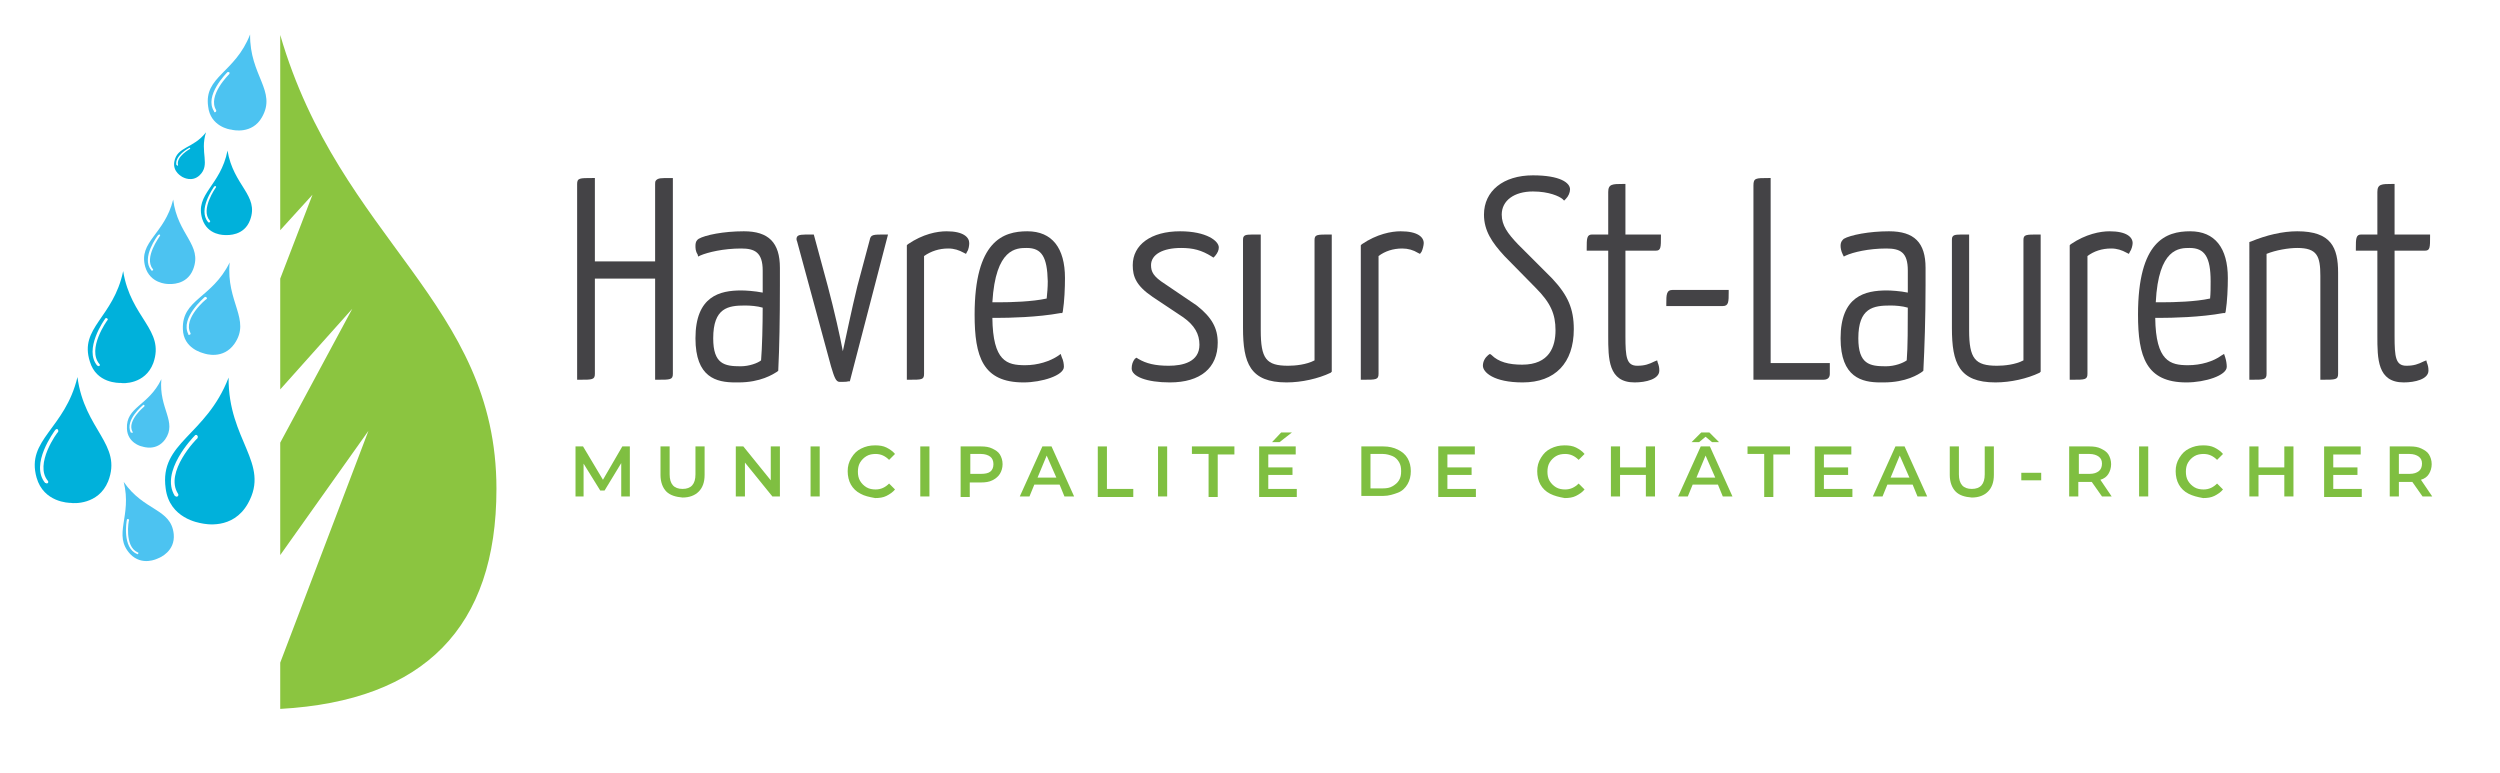 <?xml version="1.0" encoding="utf-8"?>
<!-- Generator: Adobe Illustrator 26.0.0, SVG Export Plug-In . SVG Version: 6.00 Build 0)  -->
<svg version="1.1" id="Calque_1" xmlns="http://www.w3.org/2000/svg" xmlns:xlink="http://www.w3.org/1999/xlink" x="0px" y="0px"
	 width="464.8px" height="143.7px" viewBox="0 0 464.8 143.7" style="enable-background:new 0 0 464.8 143.7;" xml:space="preserve"
	>
<style type="text/css">
	.st0{fill:#8BC540;}
	.st1{fill-rule:evenodd;clip-rule:evenodd;fill:#00B1DB;}
	.st2{fill-rule:evenodd;clip-rule:evenodd;fill:#4CC3F1;}
	.st3{fill:#444346;}
	.st4{fill-rule:evenodd;clip-rule:evenodd;fill:#444346;}
	.st5{enable-background:new    ;}
	.st6{fill:#7FBF41;}
</style>
<path class="st0" d="M92.3,90.9c0,25.7-13.4,39.4-40.2,40.9v-8.6l16.4-43.1l-16.4,23.1V82.3l13.4-24.9l-13.4,15V51.8l6-15.6l-6,6.6
	V6.5C63.2,44.7,92.3,56.2,92.3,90.9z"/>
<path class="st1" d="M13.2,93.5c-0.4,0-5.1-0.1-6.4-4.7c-2-7.1,5.3-9,7.6-18.7c1.3,9.9,8.4,12.5,5.7,19.4
	C18.3,93.9,13.6,93.6,13.2,93.5z M8.9,89.8c0.1-0.1,0.1-0.3,0-0.4c-2.6-3.1,1.8-9.1,1.9-9.1c0.1-0.2,0-0.4-0.1-0.5s-0.3,0-0.4,0.1
	c-0.2,0.3-4.8,6.4-1.9,9.9c0.1,0,0.1,0,0.1,0C8.6,89.9,8.8,89.9,8.9,89.8z"/>
<path class="st1" d="M37.5,97.3c-0.5-0.1-6-0.9-6.7-6.5c-1.2-8.6,7.5-9.7,11.7-20.6c-0.1,11.7,7.8,15.9,3.6,23.4
	C43.3,98.6,38,97.4,37.5,97.3z M33,92.3c0.2-0.1,0.2-0.4,0.1-0.5c-2.6-4,3.5-10.3,3.6-10.3c0.1-0.2,0.1-0.4,0-0.5
	c-0.1-0.2-0.4-0.2-0.5,0c-0.3,0.3-6.5,6.7-3.7,11.2l0,0C32.7,92.3,32.8,92.4,33,92.3z"/>
<path class="st1" d="M22.5,71.2c-0.4,0-4.6,0.1-5.8-4c-2-6.3,4.4-8.1,6.2-16.8c1.4,8.8,7.8,10.9,5.6,17.1
	C27,71.5,22.8,71.3,22.5,71.2z M18.5,68c0.1-0.1,0.1-0.2,0-0.3c-2.4-2.8,1.4-8.1,1.5-8.2c0.1-0.1,0-0.3-0.1-0.3
	c-0.1-0.1-0.3-0.1-0.3,0c-0.2,0.2-4.1,5.8-1.5,8.8c0.1,0,0.1,0,0.1,0C18.3,68.1,18.4,68.1,18.5,68z"/>
<path class="st1" d="M42,43.7c-0.3,0-3.4,0.1-4.4-3C36.2,36,41,34.6,42.3,28c1.1,6.6,5.9,8.3,4.2,12.9C45.4,43.9,42.3,43.7,42,43.7z
	 M39,41.3c0.1-0.1,0.1-0.2,0-0.3c-1.8-2,1.1-6.1,1.1-6.1c0.1-0.1,0.1-0.2,0-0.3c-0.1,0-0.2,0-0.3,0.1c-0.1,0.2-3.1,4.3-1.1,6.6
	c0,0,0,0,0,0C38.8,41.4,38.9,41.4,39,41.3z"/>
<path class="st1" d="M33.9,32.9c-0.1-0.1-1.8-0.9-1.5-2.8c0.5-2.9,3.5-2.4,5.9-5.5c-1.2,3.8,0.9,6-1.2,8
	C35.7,33.9,34.1,33,33.9,32.9z M33,30.8c0.1,0,0.1,0,0.1-0.1c-0.4-1.6,2.2-3,2.2-3c0.1-0.1,0.1-0.1,0-0.2c0-0.1,0-0.1-0.1,0
	c-0.1,0-2.8,1.5-2.4,3.2c0.1,0,0.1,0,0.1,0C32.9,30.7,32.9,30.8,33,30.8z"/>
<path class="st2" d="M29.4,103.8c-0.2,0.1-3,1.5-5.2-0.8c-3.3-3.6,0.4-7-1.2-13.4c3.8,5.5,8.8,4.9,9.3,9.7
	C32.6,102.5,29.7,103.7,29.4,103.8z M25.7,102.9c0.1-0.1,0-0.2-0.1-0.2c-2.5-1.1-1.7-5.9-1.6-6c0-0.1-0.1-0.2-0.2-0.2
	c-0.1,0-0.2,0-0.2,0.1c-0.1,0.3-0.9,5.3,1.9,6.4l0,0C25.6,103.1,25.7,103,25.7,102.9z"/>
<path class="st2" d="M26.4,83c-0.2,0-2.7-0.7-2.8-3.3c-0.2-4.1,4-4.2,6.4-9.2c-0.5,5.5,3,7.9,0.7,11.2C29.1,83.9,26.7,83.1,26.4,83z
	 M24.6,80.5c0.1-0.1,0.1-0.2,0-0.3c-1-2,2.2-4.6,2.2-4.6c0.1-0.1,0.1-0.2,0-0.3c0,0-0.1-0.1-0.2,0c-0.1,0.1-3.4,2.8-2.3,5.1
	c0.1,0,0.1,0,0.1,0C24.4,80.4,24.5,80.5,24.6,80.5z"/>
<path class="st2" d="M37.9,65.7c-0.3-0.1-3.8-0.9-3.9-4.5c-0.2-5.6,5.4-5.7,8.7-12.4c-0.7,7.4,4,10.6,0.9,15.1
	C41.5,66.9,38.2,65.8,37.9,65.7z M35.3,62.2c0.1,0,0.2-0.1,0.1-0.3c-1.4-2.7,2.9-6.3,3-6.3c0.1-0.1,0.1-0.2,0-0.3s-0.2-0.1-0.3-0.1
	c-0.2,0.2-4.6,3.9-3.1,6.9c0,0.1,0,0.1,0,0.1C35.1,62.3,35.2,62.3,35.3,62.2z"/>
<path class="st2" d="M43,24.1c-0.3,0-3.9-0.6-4.3-4.3c-0.8-5.6,5-6.2,7.8-13.4c-0.1,7.7,5,10.5,2.2,15.4C46.9,25,43.3,24.2,43,24.1z
	 M40.1,20.8c0.1,0,0.1-0.2,0.1-0.3c-1.7-2.7,2.4-6.7,2.4-6.7c0.1-0.1,0.1-0.3,0-0.4c-0.1,0-0.2,0-0.3,0c-0.2,0.2-4.4,4.4-2.5,7.3
	c0,0.1,0,0.1,0,0.1C39.9,20.9,40,20.9,40.1,20.8z"/>
<path class="st2" d="M31.3,52.8c-0.3,0-3.4-0.1-4.3-3.2c-1.3-4.7,3.6-6,5.2-12.5c0.8,6.6,5.5,8.4,3.7,13
	C34.7,53.1,31.6,52.8,31.3,52.8z M28.4,50.3c0.1-0.1,0.1-0.2,0-0.3c-1.7-2.1,1.3-6,1.3-6.1c0.1-0.1,0.1-0.2,0-0.3
	c-0.1,0-0.2,0-0.3,0.1s-3.2,4.2-1.3,6.5c0,0.1,0,0.1,0,0.1C28.2,50.3,28.3,50.3,28.4,50.3z"/>
<path class="st3" d="M124.6,33.1h0.5v36.4c0,1.1-0.5,1.1-2.8,1.1h-0.5V51.8h-11.2v17.7c0,1.1-0.5,1.1-2.8,1.1h-0.5V34.2
	c0-1.1,0.5-1.1,2.8-1.1h0.5v15.5h11.2V34.2c0-0.3,0-0.5,0.2-0.7C122.4,33.1,122.9,33.1,124.6,33.1z"/>
<path class="st4" d="M145,49.8V53c0,6.2-0.1,11.8-0.3,15.7v0.2l-0.2,0.2c-0.8,0.5-3.1,2-7.2,2c-0.2,0-0.4,0-0.6,0
	c-3.5,0-7.4-0.9-7.4-8.2c0-7.9,4.6-8.9,8.5-8.9c0.8,0,2.5,0.1,4,0.4v-4.1c0-3.4-1.5-4.1-4-4.1c-3.3,0-6.2,0.7-7.6,1.3l-0.4,0.2
	l-0.1-0.4c-0.4-0.6-0.4-1.2-0.4-1.6c0-0.8,0.3-1.1,0.6-1.3c1.2-0.7,4.6-1.4,8.4-1.4C142.9,43,145,45.1,145,49.8z M138.5,56.8
	c-3.1,0-5.9,0.4-5.9,6.1c0,4.8,2.1,5.2,5.1,5.2c1.6,0,3.2-0.6,3.8-1.1c0.2-2.4,0.3-6.6,0.3-9.8C140.8,56.9,139.5,56.8,138.5,56.8
	L138.5,56.8z"/>
<path class="st3" d="M164.6,43.6h0.5L158,70.9h-0.3c-0.3,0.1-0.8,0.1-1.6,0.1c-0.7,0-1-0.9-1.6-2.9l-6.3-23.2
	c-0.1-0.2-0.2-0.6,0-0.9c0.3-0.4,0.9-0.4,2.7-0.4h0.4l2.6,9.6c1.2,4.5,2.3,9.4,2.8,12.1c0.6-2.7,1.6-7.6,2.7-12.1l2.3-8.6
	C161.9,43.6,162.3,43.6,164.6,43.6L164.6,43.6z"/>
<path class="st3" d="M180.2,45.2c0,0.4-0.1,1.2-0.4,1.6l-0.2,0.4l-0.4-0.2c-0.9-0.5-1.8-0.8-2.9-0.8c-1.7,0-3.2,0.5-4.5,1.4v21.9
	c0,1.1-0.4,1.1-2.8,1.1h-0.4v-25l0.2-0.2c2.8-1.9,5.4-2.4,7.2-2.4C179.1,43,180.2,44.1,180.2,45.2L180.2,45.2z"/>
<path class="st4" d="M185.4,59.1c-0.3,0-0.6,0-0.9,0c0.1,8.1,2.7,8.8,6.1,8.8c2.3,0,4.6-0.7,6.2-1.8l0.4-0.3l0.2,0.6
	c0.3,0.6,0.4,1.3,0.4,1.8c0,1.6-4.1,2.9-7.5,2.9c-7.6,0-9.1-4.8-9.1-12.6c0-13.7,5.3-15.5,9.8-15.5c4.6,0,7,3.1,7,8.7
	c0,1.8-0.1,4.3-0.4,6.2l-0.1,0.3h-0.3C192.9,59,187.5,59.1,185.4,59.1L185.4,59.1z M184.5,56.2c0.4,0,0.8,0,1.3,0
	c2.1,0,6.1-0.1,8.8-0.7c0.1-1,0.2-2,0.2-3.2c-0.1-4.5-1.1-6.2-3.9-6.2C189,46.1,185.1,46.1,184.5,56.2L184.5,56.2z"/>
<path class="st3" d="M214,49.3c0,1.2,0.4,2.1,2.6,3.5l5.9,4c2.8,2.2,3.9,4.2,3.9,6.9c0,4.7-3.2,7.4-8.9,7.4c-4.3,0-7.1-1.1-7.1-2.6
	c0-0.7,0.2-1.3,0.6-1.8l0.3-0.2l0.3,0.2c1.5,0.9,3.2,1.3,5.7,1.3c2.6,0,5.7-0.7,5.7-3.9c0-2-0.9-3.6-3-5.1l-5.7-3.8
	c-3.1-2.1-3.7-3.8-3.7-5.9c0-3.8,3.4-6.3,8.8-6.3c4.9,0,7.2,1.8,7.2,3c0,0.5-0.2,1-0.7,1.6l-0.3,0.3l-0.3-0.2
	c-1.9-1.2-3.5-1.6-5.7-1.6C216.2,46.1,214,47.3,214,49.3z"/>
<path class="st3" d="M247.2,43.6h0.4v25.5l-0.2,0.2c-2.3,1.1-5.4,1.8-8.2,1.8c-6.8,0-8.1-3.6-8.1-10.1V44.6c0-0.2,0-0.5,0.2-0.7
	c0.3-0.3,0.8-0.3,2.6-0.3h0.5v17.8c0,5.3,1,6.6,5.1,6.6c1.3,0,3.4-0.2,4.9-1V44.6C244.4,43.6,244.9,43.6,247.2,43.6L247.2,43.6z"/>
<path class="st3" d="M264.7,45.2c0,0.4-0.2,1.2-0.4,1.6l-0.3,0.4l-0.4-0.2c-0.8-0.5-1.8-0.8-2.9-0.8c-1.7,0-3.2,0.5-4.4,1.4v21.9
	c0,1.1-0.5,1.1-2.8,1.1H253v-25l0.2-0.2c2.8-1.9,5.5-2.4,7.2-2.4C263.6,43,264.7,44.1,264.7,45.2L264.7,45.2z"/>
<path class="st3" d="M288.6,51.8c2.9,3.1,4,5.6,4,9.4c0,6.3-3.5,9.9-9.5,9.9c-5.4,0-7.4-1.9-7.4-3.1c0-0.8,0.4-1.5,1-2l0.3-0.2
	l0.3,0.2c1.3,1.3,3.2,1.8,5.7,1.8c5.1,0,6.2-3.4,6.2-6.4s-0.9-5.1-3.7-7.9l-5.8-5.9c-2.3-2.5-3.8-4.7-3.8-7.7c0-4.4,3.6-7.3,9.1-7.3
	c5.1,0,6.9,1.4,6.9,2.6c0,0.6-0.3,1.3-0.8,1.8l-0.3,0.3l-0.3-0.3c-0.6-0.5-2.5-1.4-5.5-1.4c-3.5,0-5.8,1.7-5.8,4.3
	c0,2,1.1,3.5,3,5.5L288.6,51.8z"/>
<path class="st3" d="M302.2,43.6h6.6V44c0,1.9,0,2.6-0.9,2.6h-5.7v15.9c0,3.9,0.2,5.5,2.2,5.5c1.4,0,2.2-0.3,3.2-0.8l0.5-0.2
	l0.1,0.4c0.2,0.5,0.3,0.9,0.3,1.5c0,1.6-2.5,2.2-4.6,2.2c-4.9,0-4.9-4.4-4.9-8.7V46.6h-4v-0.4c0-1.8,0-2.6,1-2.6h3v-7.9
	c0-1.5,0.8-1.5,2.8-1.5h0.4V43.6z"/>
<path class="st3" d="M311,53.9h10.4v0.4c0,1.8,0,2.6-1.1,2.6h-10.5v-0.4C309.8,54.8,309.8,53.9,311,53.9z"/>
<path class="st3" d="M329.2,67.5h11v2c0,0.5-0.2,1.1-1.2,1.1h-13V34.5c0-1.4,0.4-1.4,2.8-1.4h0.4L329.2,67.5z"/>
<path class="st4" d="M358,49.8V53c0,6.2-0.2,11.8-0.4,15.7v0.2l-0.2,0.2c-0.7,0.5-3,2-7.2,2c-0.2,0-0.4,0-0.6,0
	c-3.4,0-7.4-0.9-7.4-8.2c0-7.9,4.6-8.9,8.6-8.9c0.7,0,2.5,0.1,3.9,0.4v-4.1c0-3.4-1.4-4.1-4-4.1c-3.3,0-6.2,0.7-7.5,1.3l-0.4,0.2
	l-0.2-0.4c-0.3-0.6-0.4-1.2-0.4-1.6c0-0.8,0.4-1.1,0.6-1.3c1.2-0.7,4.7-1.4,8.4-1.4C355.9,43,358,45.1,358,49.8L358,49.8z
	 M351.5,56.8c-3.2,0-6,0.4-6,6.1c0,4.8,2.1,5.2,5.1,5.2c1.7,0,3.2-0.6,3.9-1.1c0.2-2.4,0.2-6.6,0.2-9.8
	C353.7,56.9,352.4,56.8,351.5,56.8z"/>
<path class="st3" d="M379,43.6h0.4v25.5l-0.2,0.2c-2.3,1.1-5.4,1.8-8.2,1.8c-6.8,0-8.1-3.6-8.1-10.1V44.6c0-0.2,0-0.5,0.2-0.7
	c0.3-0.3,0.8-0.3,2.6-0.3h0.4v17.8c0,5.3,1.1,6.6,5.2,6.6c1.3,0,3.4-0.2,4.9-1V44.6C376.2,43.6,376.7,43.6,379,43.6L379,43.6z"/>
<path class="st3" d="M396.5,45.2c0,0.4-0.2,1.2-0.5,1.6l-0.2,0.4l-0.4-0.2c-0.9-0.5-1.8-0.8-2.9-0.8c-1.7,0-3.2,0.5-4.4,1.4v21.9
	c0,1.1-0.5,1.1-2.8,1.1h-0.5v-25l0.2-0.2c2.8-1.9,5.5-2.4,7.2-2.4C395.4,43,396.5,44.1,396.5,45.2L396.5,45.2z"/>
<path class="st4" d="M401.6,59.1c-0.3,0-0.6,0-0.9,0c0.1,8.1,2.8,8.8,6.1,8.8c2.4,0,4.7-0.7,6.2-1.8l0.5-0.3l0.2,0.6
	c0.2,0.6,0.3,1.3,0.3,1.8c0,1.6-4,2.9-7.5,2.9c-7.5,0-9-4.8-9-12.6c0-13.7,5.2-15.5,9.7-15.5c4.6,0,7,3.1,7,8.7
	c0,1.8-0.1,4.3-0.4,6.2l-0.1,0.3h-0.3C409.1,59,403.7,59.1,401.6,59.1L401.6,59.1z M400.8,56.2c0.3,0,0.7,0,1.2,0
	c2.2,0,6.2-0.1,8.9-0.7c0.1-1,0.1-2,0.1-3.2c0-4.5-1.1-6.2-3.9-6.2C405.2,46.1,401.3,46.1,400.8,56.2L400.8,56.2z"/>
<path class="st3" d="M434.7,50.7v18.8c0,1.1-0.5,1.1-2.9,1.1h-0.4V51.3c0-3.7-0.6-5.2-4.3-5.2c-1.6,0-4,0.4-5.7,1.1v22.3
	c0,1.1-0.5,1.1-2.8,1.1h-0.4V45l0.3-0.1c2.9-1.2,5.9-1.9,8.6-1.9C433.4,43,434.7,46,434.7,50.7L434.7,50.7z"/>
<path class="st3" d="M445.2,46.6v15.9c0,3.9,0.2,5.5,2.2,5.5c1.4,0,2.2-0.3,3.2-0.8l0.5-0.2l0.1,0.4c0.2,0.5,0.3,0.9,0.3,1.5
	c0,1.6-2.5,2.2-4.6,2.2c-4.9,0-4.9-4.4-4.9-8.7V46.6h-4v-0.4c0-1.8,0-2.6,1-2.6h3v-7.9c0-1.5,0.8-1.5,2.8-1.5h0.4v9.4h6.6V44
	c0,1.9,0,2.6-0.9,2.6L445.2,46.6z"/>
<g class="st5">
	<path class="st6" d="M115.5,92.3l0-6.2l-3.1,5.1h-0.8l-3.1-5v6.1H107V83h1.4l3.7,6.2l3.6-6.2h1.4l0,9.3H115.5z"/>
	<path class="st6" d="M123.9,91.4c-0.7-0.7-1.1-1.8-1.1-3.1V83h1.7v5.2c0,1.8,0.8,2.7,2.4,2.7c1.6,0,2.4-0.9,2.4-2.7V83h1.7v5.3
		c0,1.4-0.4,2.4-1.1,3.1c-0.7,0.7-1.7,1.1-3,1.1C125.7,92.4,124.6,92.1,123.9,91.4z"/>
	<path class="st6" d="M145,83v9.3h-1.4l-5.1-6.3v6.3h-1.7V83h1.4l5.1,6.3V83H145z"/>
	<path class="st6" d="M150.7,83h1.7v9.3h-1.7V83z"/>
	<path class="st6" d="M160,91.8c-0.8-0.4-1.4-1-1.8-1.7s-0.6-1.6-0.6-2.5c0-0.9,0.2-1.7,0.7-2.5s1-1.3,1.8-1.7
		c0.8-0.4,1.6-0.6,2.6-0.6c0.8,0,1.5,0.1,2.1,0.4c0.6,0.3,1.2,0.7,1.6,1.2l-1.1,1.1c-0.7-0.7-1.5-1.1-2.5-1.1
		c-0.6,0-1.2,0.1-1.7,0.4c-0.5,0.3-0.9,0.7-1.2,1.2c-0.3,0.5-0.4,1.1-0.4,1.7c0,0.6,0.1,1.2,0.4,1.7s0.7,0.9,1.2,1.2
		c0.5,0.3,1.1,0.4,1.7,0.4c1,0,1.8-0.4,2.5-1.1l1.1,1.1c-0.4,0.5-1,0.9-1.6,1.2s-1.3,0.4-2.1,0.4C161.6,92.4,160.7,92.2,160,91.8z"
		/>
	<path class="st6" d="M171.1,83h1.7v9.3h-1.7V83z"/>
	<path class="st6" d="M184.5,83.4c0.6,0.3,1.1,0.6,1.4,1.1c0.3,0.5,0.5,1.1,0.5,1.8c0,0.7-0.2,1.3-0.5,1.8c-0.3,0.5-0.8,0.9-1.4,1.2
		s-1.3,0.4-2.1,0.4h-2.1v2.7h-1.7V83h3.8C183.2,83,183.9,83.1,184.5,83.4z M184.1,87.7c0.4-0.3,0.6-0.8,0.6-1.4s-0.2-1.1-0.6-1.4
		c-0.4-0.3-1-0.5-1.7-0.5h-2v3.7h2C183.1,88.1,183.7,88,184.1,87.7z"/>
	<path class="st6" d="M197,90.1h-4.7l-0.9,2.2h-1.8l4.2-9.3h1.7l4.2,9.3h-1.8L197,90.1z M196.4,88.8l-1.8-4.1l-1.7,4.1H196.4z"/>
	<path class="st6" d="M204.1,83h1.7v7.9h4.9v1.5h-6.6V83z"/>
	<path class="st6" d="M215.3,83h1.7v9.3h-1.7V83z"/>
	<path class="st6" d="M224.7,84.4h-3.1V83h7.9v1.5h-3.1v7.9h-1.7V84.4z"/>
	<path class="st6" d="M241.1,90.9v1.5h-7V83h6.8v1.5h-5.1v2.4h4.5v1.4h-4.5v2.6H241.1z M238.2,80.4h2l-2.3,1.8h-1.4L238.2,80.4z"/>
	<path class="st6" d="M253.1,83h4.1c1,0,1.9,0.2,2.7,0.6s1.4,0.9,1.8,1.6c0.4,0.7,0.6,1.5,0.6,2.4c0,0.9-0.2,1.7-0.6,2.4
		c-0.4,0.7-1,1.3-1.8,1.6s-1.7,0.6-2.7,0.6h-4.1V83z M257.1,90.8c0.7,0,1.3-0.1,1.8-0.4s0.9-0.6,1.2-1.1c0.3-0.5,0.4-1,0.4-1.7
		s-0.1-1.2-0.4-1.7c-0.3-0.5-0.7-0.9-1.2-1.1s-1.1-0.4-1.8-0.4h-2.3v6.4H257.1z"/>
	<path class="st6" d="M274.4,90.9v1.5h-7V83h6.8v1.5h-5.1v2.4h4.5v1.4h-4.5v2.6H274.4z"/>
	<path class="st6" d="M288.2,91.8c-0.8-0.4-1.4-1-1.8-1.7s-0.6-1.6-0.6-2.5c0-0.9,0.2-1.7,0.7-2.5s1-1.3,1.8-1.7
		c0.8-0.4,1.6-0.6,2.6-0.6c0.8,0,1.5,0.1,2.1,0.4c0.6,0.3,1.2,0.7,1.6,1.2l-1.1,1.1c-0.7-0.7-1.5-1.1-2.5-1.1
		c-0.6,0-1.2,0.1-1.7,0.4c-0.5,0.3-0.9,0.7-1.2,1.2c-0.3,0.5-0.4,1.1-0.4,1.7c0,0.6,0.1,1.2,0.4,1.7s0.7,0.9,1.2,1.2
		c0.5,0.3,1.1,0.4,1.7,0.4c1,0,1.8-0.4,2.5-1.1l1.1,1.1c-0.4,0.5-1,0.9-1.6,1.2s-1.3,0.4-2.1,0.4C289.8,92.4,289,92.2,288.2,91.8z"
		/>
	<path class="st6" d="M307.7,83v9.3h-1.7v-4h-4.8v4h-1.7V83h1.7v3.9h4.8V83H307.7z"/>
	<path class="st6" d="M319.4,90.1h-4.7l-0.9,2.2h-1.8l4.2-9.3h1.7l4.2,9.3h-1.8L319.4,90.1z M318.3,82.2l-1.2-1l-1.2,1h-1.4l1.8-1.8
		h1.5l1.8,1.8H318.3z M318.9,88.8l-1.8-4.1l-1.7,4.1H318.9z"/>
	<path class="st6" d="M328,84.4h-3.1V83h7.9v1.5h-3.1v7.9H328V84.4z"/>
	<path class="st6" d="M344.4,90.9v1.5h-7V83h6.8v1.5h-5.1v2.4h4.5v1.4h-4.5v2.6H344.4z"/>
	<path class="st6" d="M355.6,90.1h-4.7l-0.9,2.2h-1.8l4.2-9.3h1.7l4.2,9.3h-1.8L355.6,90.1z M355,88.8l-1.8-4.1l-1.7,4.1H355z"/>
	<path class="st6" d="M363.6,91.4c-0.7-0.7-1.1-1.8-1.1-3.1V83h1.7v5.2c0,1.8,0.8,2.7,2.4,2.7c1.6,0,2.4-0.9,2.4-2.7V83h1.7v5.3
		c0,1.4-0.4,2.4-1.1,3.1c-0.7,0.7-1.7,1.1-3,1.1C365.3,92.4,364.3,92.1,363.6,91.4z"/>
	<path class="st6" d="M375.8,87.9h3.7v1.4h-3.7V87.9z"/>
	<path class="st6" d="M390.8,92.3l-1.9-2.7c-0.1,0-0.2,0-0.4,0h-2.1v2.7h-1.7V83h3.8c0.8,0,1.5,0.1,2.1,0.4s1.1,0.6,1.4,1.1
		c0.3,0.5,0.5,1.1,0.5,1.8c0,0.7-0.2,1.3-0.5,1.8c-0.3,0.5-0.8,0.9-1.5,1.1l2.1,3.1H390.8z M390.2,84.9c-0.4-0.3-1-0.5-1.7-0.5h-2
		v3.7h2c0.8,0,1.3-0.2,1.7-0.5c0.4-0.3,0.6-0.8,0.6-1.4S390.6,85.2,390.2,84.9z"/>
	<path class="st6" d="M397.7,83h1.7v9.3h-1.7V83z"/>
	<path class="st6" d="M406.9,91.8c-0.8-0.4-1.4-1-1.8-1.7s-0.6-1.6-0.6-2.5c0-0.9,0.2-1.7,0.7-2.5s1-1.3,1.8-1.7
		c0.8-0.4,1.6-0.6,2.6-0.6c0.8,0,1.5,0.1,2.1,0.4c0.6,0.3,1.2,0.7,1.6,1.2l-1.1,1.1c-0.7-0.7-1.5-1.1-2.5-1.1
		c-0.6,0-1.2,0.1-1.7,0.4c-0.5,0.3-0.9,0.7-1.2,1.2c-0.3,0.5-0.4,1.1-0.4,1.7c0,0.6,0.1,1.2,0.4,1.7s0.7,0.9,1.2,1.2
		c0.5,0.3,1.1,0.4,1.7,0.4c1,0,1.8-0.4,2.5-1.1l1.1,1.1c-0.4,0.5-1,0.9-1.6,1.2s-1.3,0.4-2.1,0.4C408.5,92.4,407.7,92.2,406.9,91.8z
		"/>
	<path class="st6" d="M426.4,83v9.3h-1.7v-4h-4.8v4h-1.7V83h1.7v3.9h4.8V83H426.4z"/>
	<path class="st6" d="M439.1,90.9v1.5h-7V83h6.8v1.5h-5.1v2.4h4.5v1.4h-4.5v2.6H439.1z"/>
	<path class="st6" d="M450.4,92.3l-1.9-2.7c-0.1,0-0.2,0-0.4,0H446v2.7h-1.7V83h3.8c0.8,0,1.5,0.1,2.1,0.4s1.1,0.6,1.4,1.1
		c0.3,0.5,0.5,1.1,0.5,1.8c0,0.7-0.2,1.3-0.5,1.8c-0.3,0.5-0.8,0.9-1.5,1.1l2.1,3.1H450.4z M449.7,84.9c-0.4-0.3-1-0.5-1.7-0.5h-2
		v3.7h2c0.8,0,1.3-0.2,1.7-0.5c0.4-0.3,0.6-0.8,0.6-1.4S450.1,85.2,449.7,84.9z"/>
</g>
</svg>
